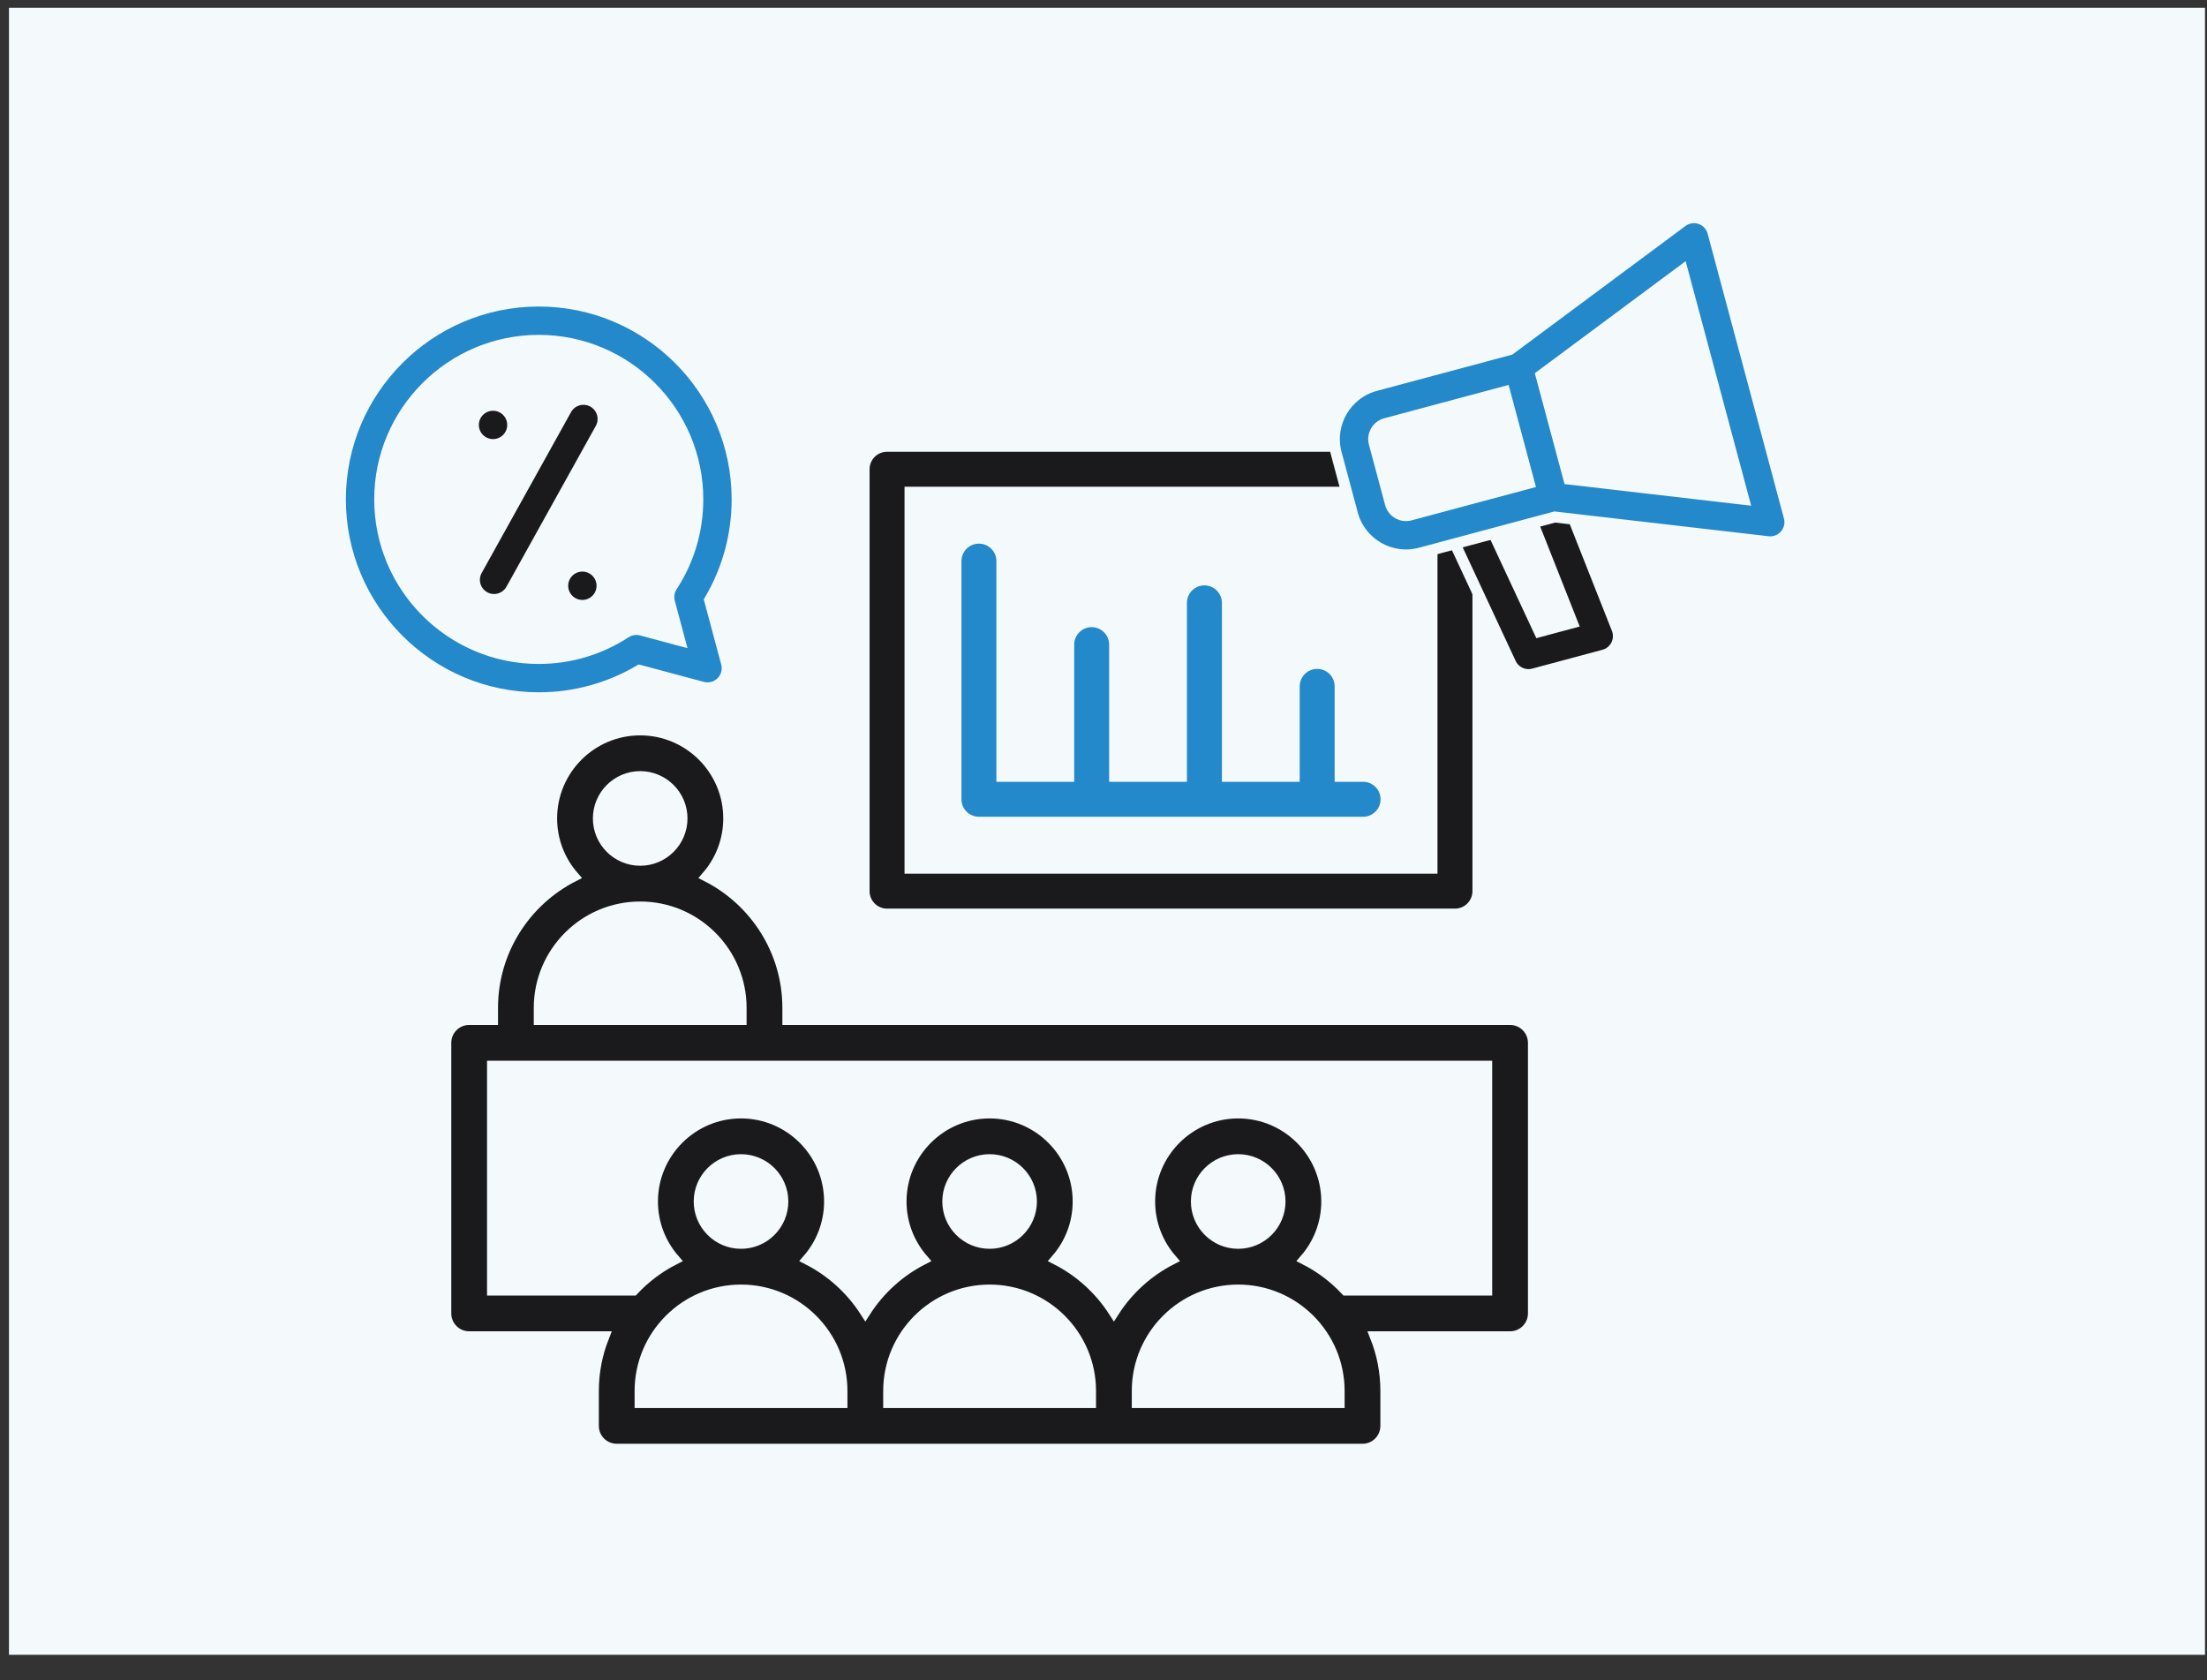<svg width="201" height="153" viewBox="0 0 201 153" fill="none" xmlns="http://www.w3.org/2000/svg">
<rect x="0" y="0" width="201" height="153" fill="#333333" stroke="none"/>
<rect x="0.817" y="0.706" width="200" height="150" fill="#F4F9FC"/>
<path d="M44.903 40.489C45.892 40.489 46.693 39.688 46.693 38.699C46.693 37.71 45.892 36.909 44.903 36.909H44.901C43.913 36.909 43.112 37.71 43.112 38.699C43.112 39.688 43.914 40.489 44.903 40.489Z" fill="#1A1A1C" stroke="#F4F9FC"/>
<path d="M53.039 51.557H53.038C52.049 51.557 51.248 52.358 51.248 53.347C51.248 54.336 52.05 55.137 53.039 55.137C54.028 55.137 54.83 54.336 54.83 53.347C54.83 52.358 54.028 51.557 53.039 51.557Z" fill="#1A1A1C" stroke="#F4F9FC"/>
<path d="M44.128 54.372C44.403 54.525 44.701 54.597 44.995 54.597C45.625 54.597 46.235 54.265 46.562 53.676L54.7 39.028C55.181 38.163 54.869 37.074 54.005 36.593C53.14 36.113 52.05 36.425 51.57 37.289L43.432 51.937C42.952 52.801 43.263 53.892 44.128 54.372Z" fill="#1A1A1C" stroke="#F4F9FC"/>
<path d="M49.066 27.416C59.028 27.416 67.133 35.52 67.133 45.482C67.133 48.728 66.27 51.883 64.631 54.657L66.167 60.391C66.333 61.009 66.156 61.668 65.704 62.12C65.252 62.572 64.592 62.749 63.974 62.583L58.241 61.047C55.467 62.686 52.312 63.549 49.066 63.549C39.104 63.549 31 55.444 31 45.482C31 35.52 39.104 27.416 49.066 27.416ZM49.066 59.968C51.888 59.968 54.624 59.155 56.977 57.618C57.271 57.426 57.611 57.327 57.956 57.327C58.111 57.327 58.267 57.347 58.419 57.388L61.906 58.322L60.972 54.835C60.84 54.343 60.924 53.819 61.203 53.392C62.739 51.04 63.552 48.305 63.552 45.482C63.552 37.495 57.054 30.997 49.066 30.997C41.079 30.997 34.581 37.495 34.581 45.482C34.581 53.47 41.079 59.968 49.066 59.968Z" fill="#2389CA" stroke="#F4F9FC"/>
<path d="M137.528 92.845H71.753V91.794C71.753 86.571 68.758 82.038 64.398 79.811C65.624 78.396 66.369 76.552 66.369 74.537C66.369 70.09 62.751 66.472 58.304 66.472C53.857 66.472 50.239 70.09 50.239 74.537C50.239 76.552 50.984 78.396 52.211 79.811C47.851 82.038 44.856 86.571 44.856 91.794V92.845H42.728C41.553 92.845 40.6 93.798 40.6 94.973V119.616C40.6 120.791 41.553 121.744 42.728 121.744H54.982C54.376 123.273 54.039 124.938 54.039 126.68V129.859C54.039 131.034 54.992 131.987 56.167 131.987H124.088C125.263 131.987 126.216 131.034 126.216 129.859V126.68C126.216 124.938 125.88 123.273 125.274 121.744H137.528C138.703 121.744 139.656 120.791 139.656 119.616V94.973C139.656 93.798 138.703 92.845 137.528 92.845ZM54.496 74.537C54.496 72.437 56.205 70.728 58.305 70.728C60.405 70.728 62.113 72.437 62.113 74.537C62.113 76.637 60.405 78.346 58.305 78.346C56.205 78.346 54.496 76.637 54.496 74.537ZM49.112 91.794C49.112 86.725 53.236 82.602 58.304 82.602C63.373 82.602 67.496 86.725 67.496 91.794V92.845H49.112V91.794ZM58.296 126.68C58.296 121.611 62.419 117.488 67.488 117.488C72.556 117.488 76.68 121.611 76.68 126.68V127.731H58.296V126.68ZM63.679 109.423C63.679 107.323 65.388 105.614 67.488 105.614C69.588 105.614 71.296 107.323 71.296 109.423C71.296 111.523 69.588 113.231 67.488 113.231C65.388 113.231 63.679 111.523 63.679 109.423ZM80.936 126.68C80.936 121.611 85.059 117.488 90.128 117.488C95.196 117.488 99.32 121.611 99.32 126.68V127.731H80.936V126.68ZM86.319 109.423C86.319 107.323 88.028 105.614 90.128 105.614C92.228 105.614 93.937 107.323 93.937 109.423C93.937 111.523 92.228 113.231 90.128 113.231C88.028 113.231 86.319 111.523 86.319 109.423ZM121.96 127.731H103.576V126.679C103.576 121.611 107.699 117.488 112.768 117.488C117.836 117.488 121.96 121.611 121.96 126.679V127.731ZM108.959 109.423C108.959 107.323 110.668 105.614 112.768 105.614C114.868 105.614 116.577 107.323 116.577 109.423C116.577 111.523 114.868 113.231 112.768 113.231C110.668 113.231 108.959 111.523 108.959 109.423ZM135.399 117.488H122.571C121.51 116.356 120.256 115.409 118.861 114.697C120.088 113.282 120.833 111.438 120.833 109.423C120.833 104.976 117.215 101.358 112.768 101.358C108.321 101.358 104.703 104.976 104.703 109.423C104.703 111.438 105.448 113.282 106.674 114.697C104.541 115.787 102.736 117.428 101.448 119.434C100.159 117.428 98.355 115.787 96.221 114.697C97.448 113.282 98.193 111.438 98.193 109.423C98.193 104.976 94.575 101.358 90.128 101.358C85.681 101.358 82.062 104.976 82.062 109.423C82.062 111.438 82.807 113.282 84.034 114.697C81.901 115.787 80.096 117.428 78.808 119.434C77.519 117.428 75.714 115.787 73.581 114.697C74.807 113.282 75.552 111.438 75.552 109.423C75.552 104.976 71.934 101.358 67.487 101.358C63.04 101.358 59.422 104.976 59.422 109.423C59.422 111.438 60.167 113.282 61.394 114.697C59.999 115.409 58.745 116.356 57.684 117.488H44.856V97.101H135.399V117.488Z" fill="#1A1A1C" stroke="#F4F9FC"/>
<path d="M132.509 40.644H80.787C79.632 40.644 78.696 41.58 78.696 42.735V81.159C78.696 82.314 79.632 83.25 80.787 83.25H132.509C133.665 83.25 134.601 82.314 134.601 81.159V42.735C134.601 41.58 133.665 40.644 132.509 40.644ZM130.418 79.067H82.879V44.827H130.418V79.067Z" fill="#1A1A1C" stroke="#F4F9FC"/>
<path d="M124.143 70.7H122.051V62.511C122.051 61.356 121.115 60.419 119.959 60.419C118.804 60.419 117.868 61.356 117.868 62.511V70.7H111.783V54.905C111.783 53.75 110.846 52.813 109.691 52.813C108.536 52.813 107.599 53.75 107.599 54.905V70.7H101.514V58.708C101.514 57.553 100.578 56.616 99.423 56.616C98.268 56.616 97.331 57.553 97.331 58.708V70.7H91.246V51.102C91.246 49.947 90.31 49.01 89.154 49.01C87.999 49.01 87.063 49.947 87.063 51.102V72.792C87.063 73.947 87.999 74.883 89.154 74.883H124.143C125.298 74.883 126.234 73.947 126.234 72.792C126.234 71.637 125.298 70.7 124.143 70.7Z" fill="#2389CA" stroke="#F4F9FC"/>
<rect x="124.074" y="38.387" width="14.642" height="10.318" transform="rotate(-15.651 124.074 38.387)" fill="#F4F9FC" stroke="#F4F9FC"/>
<path d="M135.375 47.192C134.957 46.296 133.892 45.907 132.995 46.326C132.099 46.743 131.711 47.809 132.129 48.705L137.584 60.403C137.951 61.19 138.831 61.6 139.67 61.376L146.068 59.661C146.561 59.529 146.974 59.193 147.204 58.737C147.433 58.281 147.457 57.748 147.269 57.274L142.536 45.3C142.173 44.38 141.133 43.931 140.213 44.293C139.293 44.657 138.843 45.697 139.206 46.617L143.201 56.722L140.195 57.528L135.375 47.192Z" fill="#1A1A1C" stroke="#F4F9FC"/>
<path d="M154.863 19.924C154.303 19.73 153.683 19.825 153.207 20.178L137.514 31.835L125.267 35.117C122.58 35.837 120.979 38.609 121.699 41.296L123.174 46.799C123.894 49.486 126.666 51.087 129.353 50.367L141.601 47.085L161.019 49.334C161.246 49.361 161.473 49.343 161.688 49.285C162.03 49.194 162.342 49.001 162.58 48.726C162.968 48.277 163.108 47.665 162.954 47.092L156.004 21.152C155.85 20.579 155.423 20.119 154.863 19.924ZM126.632 45.872L125.158 40.37C124.949 39.589 125.414 38.785 126.194 38.575L137.042 35.669L139.274 44.001L128.426 46.908C127.646 47.117 126.841 46.652 126.632 45.872ZM158.814 45.474L142.882 43.629L140.352 34.188L153.227 24.624L158.814 45.474Z" fill="#2389CA" stroke="#F4F9FC"/>
</svg>
